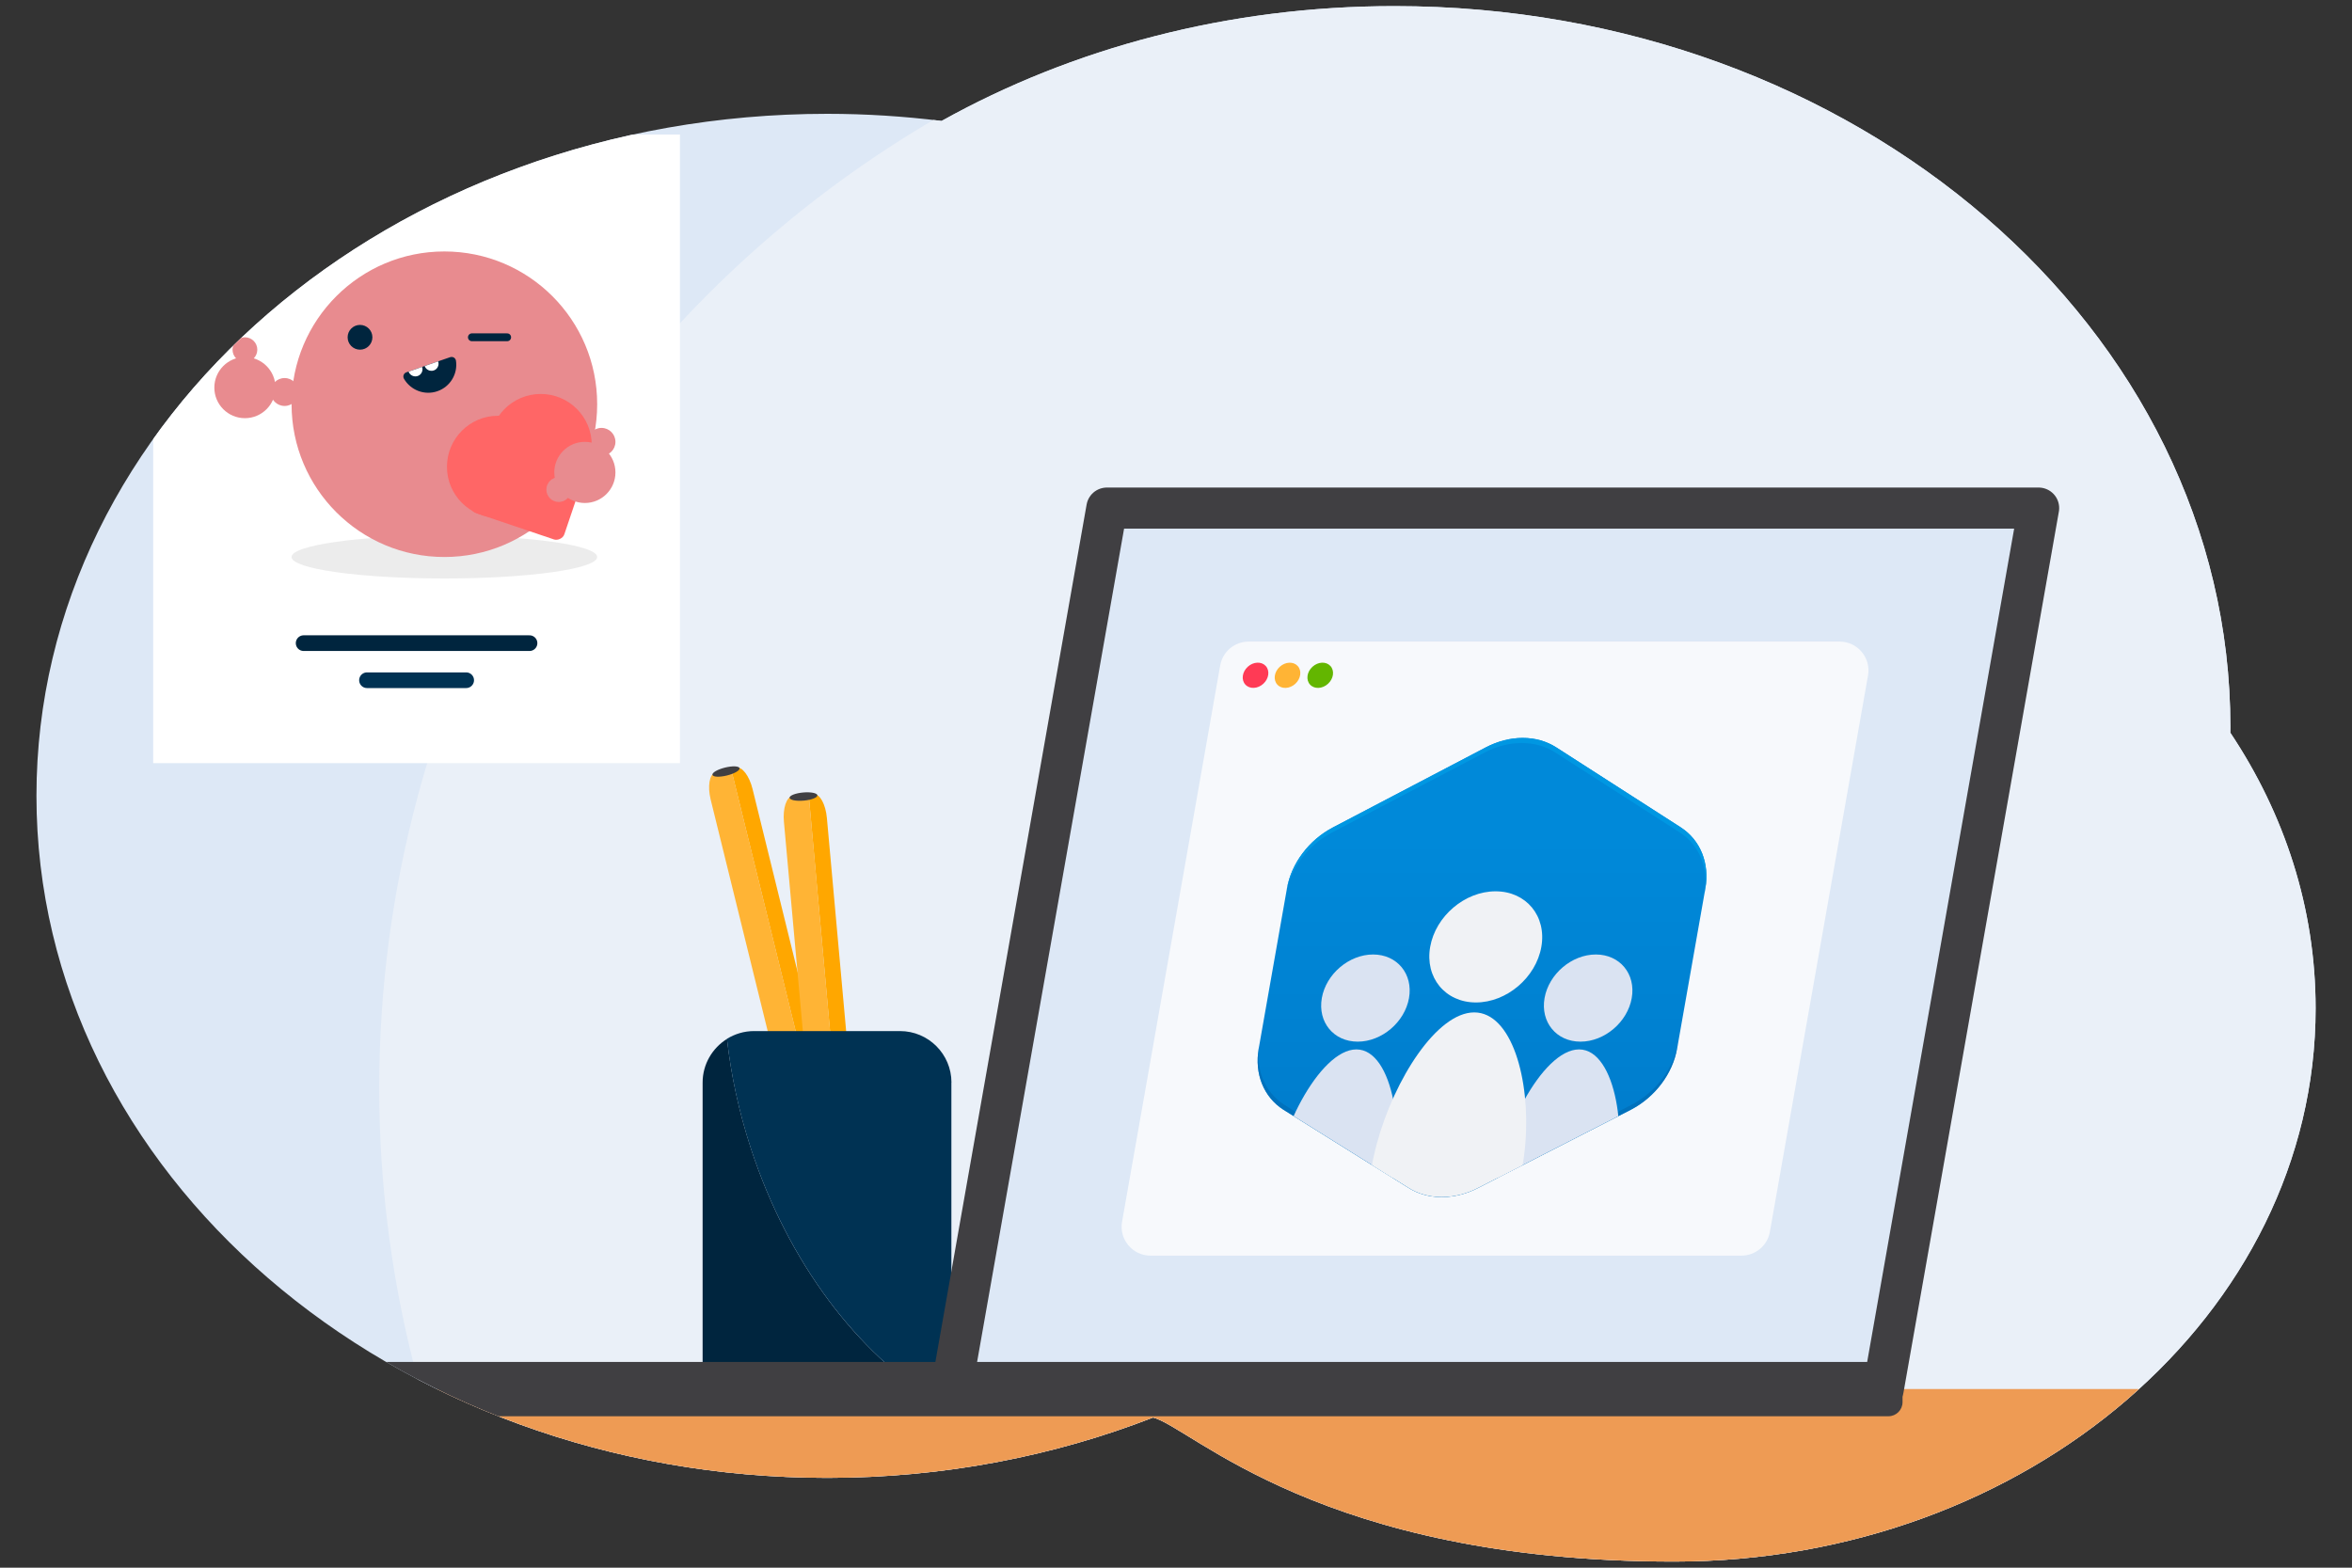 <?xml version="1.0" encoding="UTF-8"?><svg id="Layer_1" xmlns="http://www.w3.org/2000/svg" xmlns:xlink="http://www.w3.org/1999/xlink" viewBox="0 0 300 200"><rect x="0" y="0" width="300" height="200" fill="#333333" stroke="none"/><defs><style>.cls-1,.cls-2,.cls-3,.cls-4,.cls-5{fill:none;}.cls-6{fill:url(#linear-gradient);}.cls-2{clip-path:url(#clippath-1);}.cls-7{opacity:.03;}.cls-8{fill:#f7f9fc;}.cls-9,.cls-10{fill:#003253;}.cls-11{fill:#00253e;}.cls-12{fill:#0097e2;}.cls-13{fill:#f0f2f5;}.cls-14{fill:#eaf0f8;}.cls-15{fill:#e88b8f;}.cls-16{fill:#ff3a55;}.cls-17{fill:#fff;}.cls-18{fill:#ee9b54;}.cls-19{fill:#ececec;}.cls-20{fill:#ffa700;}.cls-21{fill:#ffb435;}.cls-22{fill:#f66;}.cls-23,.cls-24{fill:#dde8f6;}.cls-25{fill:#dae3f2;}.cls-26{fill:#403f42;}.cls-27{fill:#63b600;}.cls-10,.cls-3,.cls-4{stroke-linecap:round;stroke-miterlimit:10;}.cls-10,.cls-4{stroke:#00253e;}.cls-3{stroke:#003253;}.cls-3,.cls-4{stroke-width:2px;}.cls-24{stroke:#403f42;stroke-linejoin:round;stroke-width:5.24px;}.cls-5{clip-path:url(#clippath);}.cls-28{fill:#006cb5;opacity:.75;}</style><clipPath id="clippath"><path class="cls-1" d="m284.48,93.49c0-.24.01-.49.01-.73C284.49,41.96,236.75.78,177.86.78c-21.29,0-41.12,5.38-57.76,14.65-4.76-.59-9.63-.91-14.58-.91C49.81,14.52,4.65,53.48,4.65,101.53s45.16,87.01,100.87,87.01c14.82,0,28.88-2.76,41.56-7.7,4.98,1.29,21.41,18.38,66.44,18.38s81.84-31.61,81.84-70.59c0-12.8-3.97-24.79-10.87-35.14Z"/></clipPath><clipPath id="clippath-1"><path id="background" class="cls-1" d="m214.39,105.56c2.5,1.61,3.69,4.58,3.13,7.79l-3.6,20.42c-.57,3.22-2.81,6.19-5.87,7.79l-19.44,9.95c-3.07,1.61-6.5,1.61-9,0l-15.93-9.95c-2.5-1.61-3.69-4.58-3.13-7.79l3.6-20.42c.57-3.22,2.81-6.19,5.87-7.79l19.49-10.21c3.07-1.61,6.5-1.61,9,0l15.89,10.21Z"/></clipPath><linearGradient id="linear-gradient" x1="368.63" y1="165.36" x2="368.63" y2="106.78" gradientTransform="translate(-157.82) skewX(-10)" gradientUnits="userSpaceOnUse"><stop offset=".21" stop-color="#007aca"/><stop offset="1" stop-color="#0089d9"/></linearGradient></defs><path class="cls-1" d="m284.48,93.49c0-.24.01-.49.01-.73C284.49,41.96,236.75.78,177.86.78c-21.29,0-41.12,5.38-57.76,14.65-4.76-.59-9.63-.91-14.58-.91C49.81,14.52,4.65,53.48,4.65,101.53s45.16,87.01,100.87,87.01c14.82,0,28.88-2.76,41.56-7.7,4.98,1.29,21.41,18.38,66.44,18.38s81.84-31.61,81.84-70.59c0-12.8-3.97-24.79-10.87-35.14Z"/><g class="cls-5"><rect class="cls-23" x="-.2" y="-.13" width="300" height="200"/><circle class="cls-14" cx="191.58" cy="138.79" r="143.21"/><path class="cls-20" d="m93.91,97.93l-.66.16,14.23,57.81.66-.16c.73-.18.99-1.71.58-3.39l-12.73-51.69c-.41-1.68-1.35-2.91-2.09-2.73Z"/><path class="cls-21" d="m91.22,98.59c-.73.18-.99,1.71-.58,3.39l12.73,51.69c.41,1.68,1.35,2.91,2.09,2.73l2.03-.5-14.23-57.81-2.03.5Z"/><ellipse class="cls-26" cx="92.61" cy="98.42" rx="1.78" ry=".52" transform="translate(-20.85 25) rotate(-13.83)"/><path class="cls-20" d="m103.83,101.33l-.68.06,5.35,59.29.68-.06c.75-.07,1.24-1.54,1.08-3.26l-4.79-53.02c-.16-1.73-.9-3.08-1.65-3.02Z"/><path class="cls-21" d="m101.07,101.58c-.75.07-1.24,1.54-1.08,3.26l4.79,53.02c.16,1.73.9,3.08,1.65,3.02l2.08-.19-5.35-59.29-2.08.19Z"/><ellipse class="cls-26" cx="102.48" cy="101.62" rx="1.78" ry=".52" transform="translate(-8.72 9.63) rotate(-5.16)"/><path class="cls-11" d="m95.8,146.58c-1.55-4.73-2.56-9.45-3.07-14.04-1.86,1.16-3.11,3.22-3.11,5.57v35.99c0,3.63,2.94,6.57,6.57,6.57h18.61c1.8,0,3.44-.73,4.62-1.9-9.96-6.11-18.84-17.6-23.62-32.19Z"/><path class="cls-9" d="m121.36,138.11c0-3.63-2.94-6.57-6.57-6.57h-18.61c-1.27,0-2.45.37-3.46.99.51,4.59,1.52,9.31,3.07,14.04,4.79,14.59,13.66,26.08,23.62,32.19,1.2-1.19,1.94-2.84,1.94-4.66v-35.99Z"/><rect class="cls-18" x="-2.62" y="177.21" width="300.42" height="22.66"/><polygon class="cls-24" points="240.21 177.21 121.36 177.21 141.18 64.82 260.03 64.82 240.21 177.21"/><path class="cls-8" d="m222.12,160.19h-75.37c-2.29,0-4.03-2.07-3.63-4.32l12.52-70.98c.31-1.76,1.84-3.04,3.63-3.04h75.37c2.29,0,4.03,2.07,3.63,4.32l-12.52,70.98c-.31,1.76-1.84,3.04-3.63,3.04Z"/><rect class="cls-26" x="30.66" y="173.75" width="212.01" height="6.93" rx="1.8" ry="1.8"/><ellipse class="cls-16" cx="160.14" cy="86.15" rx="1.76" ry="1.47" transform="translate(-16.14 130.76) rotate(-42.48)"/><ellipse class="cls-21" cx="164.22" cy="86.15" rx="1.76" ry="1.47" transform="translate(-15.07 133.52) rotate(-42.48)"/><ellipse class="cls-27" cx="168.4" cy="86.15" rx="1.76" ry="1.47" transform="translate(-13.98 136.34) rotate(-42.48)"/><rect class="cls-17" x="19.54" y="17.17" width="67.19" height="80.19"/><line class="cls-4" x1="38.73" y1="82.05" x2="67.54" y2="82.05"/><line class="cls-3" x1="46.81" y1="86.78" x2="59.46" y2="86.78"/><ellipse class="cls-19" cx="56.68" cy="71.06" rx="19.49" ry="2.74"/><circle class="cls-15" cx="56.68" cy="51.57" r="19.49"/><circle class="cls-11" cx="45.92" cy="43.03" r="1.58"/><path class="cls-11" d="m57.42,45.57c.33-.12.69.1.74.45.25,1.66-.72,3.32-2.37,3.89s-3.43-.14-4.27-1.6c-.17-.31-.02-.7.31-.81l5.58-1.93Z"/><circle class="cls-15" cx="31.24" cy="49.45" r="3.9"/><circle class="cls-15" cx="36.3" cy="50.01" r="1.78"/><circle class="cls-15" cx="31.24" cy="44.61" r="1.58"/><circle class="cls-15" cx="76.72" cy="56.37" r="1.78"/><path class="cls-17" d="m55.89,46.1c.16.48-.09,1-.56,1.16s-1-.09-1.16-.56"/><path class="cls-17" d="m53.84,46.81c.16.48-.09,1-.56,1.16s-1-.09-1.16-.56"/><circle class="cls-22" cx="63.52" cy="59.55" r="6.51"/><circle class="cls-22" cx="68.97" cy="56.77" r="6.51"/><rect class="cls-22" x="61.41" y="54.89" width="12.59" height="12.59" rx="1.04" ry="1.04" transform="translate(-11.94 105.73) rotate(-71.33)"/><circle class="cls-15" cx="74.6" cy="60.27" r="3.9"/><circle class="cls-15" cx="71.27" cy="62.46" r="1.58"/><line class="cls-10" x1="60.19" y1="43.03" x2="64.69" y2="43.03"/><ellipse class="cls-1" cx="136.3" cy="107.5" rx="138.5" ry="100"/><g class="cls-2"><path id="background-2" class="cls-6" d="m214.39,105.56c2.5,1.61,3.69,4.58,3.13,7.79l-3.6,20.42c-.57,3.22-2.81,6.19-5.87,7.79l-19.44,9.95c-3.07,1.61-6.5,1.61-9,0l-15.93-9.95c-2.5-1.61-3.69-4.58-3.13-7.79l3.6-20.42c.57-3.22,2.81-6.19,5.87-7.79l19.49-10.21c3.07-1.61,6.5-1.61,9,0l15.89,10.21Z"/><path id="depth" class="cls-28" d="m208.15,140.92l-19.47,10.11c-3.07,1.61-6.5,1.61-9,0l-15.9-10.11c-2.5-1.61-3.69-4.58-3.13-7.79l-.12.65c-.57,3.22.62,6.19,3.13,7.79l15.93,9.95c2.5,1.61,5.93,1.61,9,0l19.44-9.95c3.07-1.61,5.31-4.58,5.87-7.79l.12-.65c-.57,3.22-2.81,6.19-5.87,7.79Z"/><g id="Group"><g id="Symbol"><path id="sides" class="cls-25" d="m177.12,152.29c2.35-7.27.61-18.41-4.11-18.41s-10.39,11.14-10.6,18.41h14.71Zm-3.94-19.4c3.07,0,6-2.49,6.54-5.56.54-3.07-1.51-5.56-4.58-5.56s-6,2.49-6.54,5.56c-.54,3.07,1.51,5.56,4.58,5.56Zm17.63,19.4c.21-7.27,5.88-18.41,10.6-18.41s6.46,11.14,4.11,18.41h-14.71Zm10.78-19.4c-3.07,0-5.12-2.49-4.58-5.56.54-3.07,3.47-5.56,6.54-5.56s5.12,2.49,4.58,5.56c-.54,3.07-3.47,5.56-6.54,5.56Z"/><path id="front" class="cls-13" d="m182.4,161.14c-16.09,1.91-3.85-31.98,5.64-31.98s9.78,33.89-5.64,31.98m5.86-33.25c3.91,0,7.65-3.17,8.34-7.09s-1.92-7.09-5.84-7.09-7.65,3.17-8.34,7.09c-.69,3.91,1.92,7.09,5.84,7.09Z"/><path class="cls-7" d="m179.55,151.77c2.5,1.61,5.93,1.61,9,0l17.87-9.32c-.02-.2-.04-.4-.07-.6l-17.69,9.27c-3.07,1.61-6.5,1.61-9,0l-14.42-9.27c-.1.2-.19.4-.28.6l14.59,9.32Z"/></g></g><path id="Highlight" class="cls-12" d="m214.39,105.56l-15.89-10.21c-2.5-1.61-5.93-1.61-9,0l-19.49,10.21c-3.07,1.61-5.31,4.58-5.87,7.79l-.12.65c.57-3.22,2.81-6.19,5.87-7.79l19.49-10.21c3.07-1.61,6.5-1.61,9,0l15.89,10.21c2.5,1.61,3.69,4.58,3.13,7.79l.12-.65c.57-3.22-.62-6.19-3.13-7.79Z"/></g></g></svg>